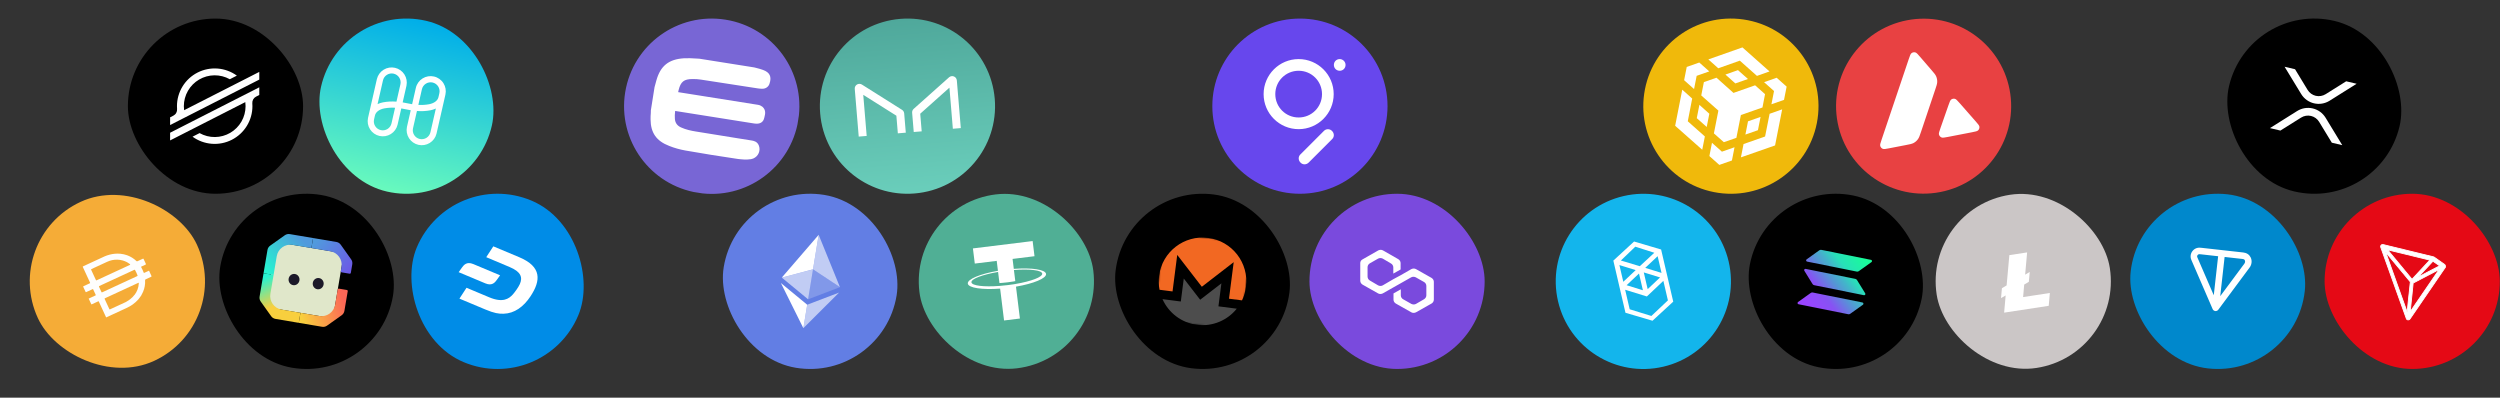 <svg width="1427" height="227" viewBox="0 0 1427 227" fill="none" xmlns="http://www.w3.org/2000/svg">
<rect x="0" y="0" width="1427" height="227" fill="#333333" stroke="none"/>
<rect x="0.632" y="136.2" width="100" height="100" rx="50" transform="rotate(-24.815 0.632 136.2)" fill="#F5AC37"/>
<path d="M68.267 162.256L78.291 157.621C78.504 157.523 78.605 157.476 78.493 157.191C78.108 156.144 77.638 155.128 77.089 154.155C76.998 153.959 76.862 153.923 76.647 154.023L56.697 163.247C56.45 163.362 56.421 163.473 56.527 163.703L57.871 166.608C58.044 166.983 58.044 166.983 58.44 166.8L68.267 162.256ZM74.271 151C74.265 150.913 74.228 150.831 74.165 150.772C73.831 150.488 73.474 150.236 73.094 150.019C72.492 149.627 71.848 149.307 71.171 149.064C70.824 148.89 70.455 148.759 70.073 148.681C68.09 148.138 66 148.071 63.979 148.487C62.964 148.707 61.979 149.045 61.04 149.489L52.187 153.583C51.94 153.697 51.951 153.81 52.05 154.022L54.729 159.817C54.842 160.062 54.873 160.128 55.186 159.983L74.213 151.185C74.213 151.185 74.362 151.076 74.35 150.963L74.27 151L74.271 151ZM79.072 161.382C78.777 161.481 78.495 161.612 78.229 161.772L59.944 170.226C59.697 170.341 59.614 170.379 59.765 170.706L62.385 176.371C62.506 176.632 62.536 176.698 62.866 176.545L71.308 172.642C71.726 172.486 72.116 172.271 72.473 172.005C73.658 171.351 74.741 170.531 75.69 169.566C76.041 169.229 76.359 168.856 76.636 168.455L76.751 168.402C78.259 166.468 79.126 164.124 79.231 161.689C79.231 161.689 79.232 161.389 79.073 161.385L79.072 161.382ZM60.581 181.167L60.536 181.07L58.777 177.266L58.181 175.977L56.407 172.14C56.309 171.927 56.294 171.896 56.03 172.018L52.452 173.672C52.254 173.764 52.172 173.802 52.051 173.541L50.617 170.439L54.442 168.67C54.656 168.571 54.739 168.533 54.611 168.255L53.192 165.186C53.101 164.99 53.079 164.942 52.815 165.064L49.237 166.718C49.039 166.81 48.957 166.848 48.836 166.587L47.508 163.714C47.425 163.534 47.403 163.486 47.666 163.364L51.211 161.725C51.458 161.611 51.524 161.58 51.381 161.27L47.312 152.471C47.191 152.21 47.161 152.144 47.491 151.991L59.856 146.274C60.77 145.894 61.707 145.58 62.663 145.333C64.635 144.825 66.678 144.66 68.699 144.84C70.043 144.968 71.363 145.262 72.627 145.719C73.591 146.088 74.515 146.542 75.395 147.074C76.277 147.618 77.095 148.257 77.838 148.976C77.985 149.185 78.277 149.237 78.49 149.092L81.441 147.727C81.82 147.552 81.82 147.552 82.002 147.904L83.24 150.582C83.361 150.843 83.293 150.954 83.028 151.076L80.753 152.129C80.522 152.235 80.456 152.266 80.608 152.552C81.158 153.505 81.62 154.503 81.989 155.539C82.118 155.816 82.133 155.849 82.448 155.704L85.051 154.5C85.234 154.594 85.187 154.794 85.255 154.942C85.359 155.123 85.448 155.315 85.519 155.512L86.432 157.488C86.561 157.765 86.517 157.885 86.269 158L83.153 159.441C82.916 159.5 82.769 159.736 82.817 159.973C82.959 162.226 82.564 164.487 81.665 166.569C81.335 167.328 80.964 168.07 80.549 168.788C80.063 169.47 79.602 170.158 79.069 170.781C78.08 171.912 76.963 172.925 75.743 173.804C74.575 174.618 73.332 175.317 72.028 175.899L60.586 181.19L60.578 181.173L60.581 181.167Z" fill="#FEFEFD"/>
<rect x="134.028" y="102.967" width="100" height="100" rx="50" transform="rotate(9.59 134.028 102.967)" fill="black"/>
<path d="M196.257 144.694L157.87 138.208L151.616 175.223L190.003 181.709L196.257 144.694Z" fill="#E0E7CA"/>
<path d="M177.75 141.6L188.485 143.414C192.761 144.136 195.641 148.184 194.919 152.457L194.528 154.771C194.472 155.1 194.694 155.411 195.023 155.467L199.559 156.233C199.888 156.289 200.2 156.067 200.256 155.739L201.082 150.845C201.249 149.858 201.017 148.85 200.438 148.037L194.473 139.653C193.892 138.831 193.025 138.29 192.034 138.122L178.718 135.872L177.75 141.6Z" fill="url(#paint0_linear_148_2265)"/>
<path d="M171.507 178.55L182.242 180.363C186.518 181.086 190.568 178.208 191.29 173.935L192.757 165.253C192.812 164.924 193.124 164.702 193.453 164.758L197.989 165.524C198.318 165.58 198.54 165.892 198.484 166.221L196.582 177.483C196.415 178.47 195.864 179.346 195.05 179.924L186.662 185.883C185.844 186.468 184.847 186.695 183.856 186.527L170.54 184.277L171.507 178.55Z" fill="url(#paint1_linear_148_2265)"/>
<path d="M178.717 135.872L165.401 133.622C164.424 133.457 163.4 133.694 162.595 134.267L154.207 140.226C153.393 140.804 152.842 141.68 152.676 142.663L150.425 155.985L156.156 156.953L157.971 146.215C158.693 141.942 162.743 139.064 167.018 139.787L177.749 141.6L178.717 135.872Z" fill="url(#paint2_linear_148_2265)"/>
<path d="M170.539 184.276L157.223 182.026C156.246 181.861 155.357 181.301 154.784 180.496L148.819 172.112C148.241 171.298 148.008 170.29 148.174 169.307L150.425 155.985L156.156 156.953L154.342 167.692C153.62 171.965 156.5 176.013 160.776 176.735L171.507 178.549L170.539 184.276Z" fill="url(#paint3_linear_148_2265)"/>
<path d="M167.298 162.767C168.998 163.054 170.617 161.861 170.914 160.102C171.211 158.344 170.074 156.685 168.374 156.398C166.674 156.11 165.054 157.303 164.757 159.062C164.46 160.821 165.598 162.479 167.298 162.767Z" fill="#1C1929"/>
<path d="M181.092 165.098C182.793 165.385 184.412 164.192 184.709 162.433C185.006 160.674 183.869 159.016 182.169 158.728C180.468 158.441 178.849 159.634 178.552 161.393C178.255 163.151 179.392 164.81 181.092 165.098Z" fill="#1C1929"/>
<rect x="257.229" y="95.152" width="100" height="100" rx="50" transform="rotate(22.753 257.229 95.152)" fill="#008CE7"/>
<path d="M296.367 146.808L281.581 140.607L277.546 146.798L290.873 152.41C297.439 155.164 298.408 158.317 296.719 162.167C295.858 164.142 293.564 167.132 292.736 168.059C290.507 170.542 287.038 172.978 279.243 169.697L266.285 164.253L262.246 170.452L276.994 176.637C282.195 178.818 284.659 179.152 287.442 179.075C293.616 178.907 298.813 175.18 302.805 169.144C308.738 160.16 309.353 152.254 296.365 146.807L296.367 146.808Z" fill="white"/>
<path d="M283.623 159.703C284.957 157.886 285.45 157.14 285.45 157.14L270.176 150.735C266.27 149.096 264.646 151.407 263.629 152.79C262.299 154.599 261.801 155.355 261.801 155.355L277.077 161.761C280.98 163.399 282.605 161.088 283.623 159.703Z" fill="white"/>
<rect x="421.19" y="103.164" width="100" height="100" rx="50" transform="rotate(9.316 421.19 103.164)" fill="#627EE4"/>
<g clip-path="url(#clip0_148_2265)">
<path d="M467.292 134.034L464.061 153.731L479.441 163.893L467.292 134.034Z" fill="white" fill-opacity="0.602"/>
<path d="M467.298 134.035L446.244 158.447L464.067 153.732L467.298 134.035Z" fill="white"/>
<path d="M460.746 173.937L458.551 187.321L478.943 166.998L460.746 173.937Z" fill="white" fill-opacity="0.602"/>
<path d="M458.556 187.321L460.752 173.936L445.734 161.55L458.556 187.321Z" fill="white"/>
<path d="M461.254 170.844L479.44 163.901L464.059 153.743L461.254 170.844Z" fill="white" fill-opacity="0.2"/>
<path d="M446.242 158.455L461.259 170.845L464.065 153.744L446.242 158.455Z" fill="white" fill-opacity="0.602"/>
</g>
<rect x="518.698" y="117.087" width="100" height="100" rx="50" transform="rotate(-7.023 518.698 117.087)" fill="#50AF95"/>
<g clip-path="url(#clip1_148_2265)">
<path fill-rule="evenodd" clip-rule="evenodd" d="M579.734 162.076C579.483 162.127 578.182 162.37 575.257 162.73C572.931 163.017 571.27 163.148 570.687 163.191C561.647 163.888 554.736 163.091 554.497 161.147C554.258 159.204 560.768 156.756 569.707 155.231L570.488 161.574C571.081 161.545 572.777 161.441 575.104 161.155C577.895 160.811 579.278 160.518 579.527 160.463L578.746 154.122C587.768 153.432 594.663 154.231 594.902 156.17C595.141 158.109 588.648 160.557 579.726 162.075L579.734 162.076ZM578.674 153.465L577.974 147.79L590.494 146.248L589.428 137.593L555.342 141.792L556.408 150.447L568.925 148.905L569.624 154.578C559.51 156.316 552.116 159.349 552.424 161.855C552.733 164.36 560.642 165.506 570.876 164.74L573.116 182.927L582.164 181.813L579.922 163.619C590.013 161.884 597.395 158.854 597.086 156.351C596.778 153.848 588.889 152.699 578.671 153.463L578.674 153.465Z" fill="white"/>
</g>
<rect x="643.192" y="104.629" width="100" height="100" rx="50" transform="rotate(7.329 643.192 104.629)" fill="black"/>
<mask id="mask0_148_2265" style="mask-type:luminance" maskUnits="userSpaceOnUse" x="658" y="132" width="57" height="57">
<path d="M714.39 138.992L664.799 132.614L658.42 182.205L708.012 188.583L714.39 138.992Z" fill="white"/>
</mask>
<g mask="url(#mask0_148_2265)">
<path d="M689.593 135.802C675.903 134.042 663.353 143.728 661.612 157.406C661.263 160.143 661.361 162.831 661.864 165.398L669.282 166.352L671.965 145.496L686.007 163.682L704.194 149.641L701.512 170.498L708.932 171.452C710.069 169.096 710.841 166.52 711.198 163.784C712.982 150.097 703.284 137.567 689.593 135.806L689.593 135.802Z" fill="#F26822"/>
<path d="M681.825 166.909L675.697 158.972L674.009 172.096L668.632 171.405L663.558 170.753C666.992 178.452 674.243 184.24 683.215 185.394C692.187 186.547 700.667 182.782 705.939 176.203L695.485 174.858L697.173 161.734L689.235 167.862L685.054 171.09L681.825 166.909Z" fill="#4D4D4D"/>
</g>
<rect x="747.436" y="110.598" width="100" height="100" rx="50" fill="#7A4ADD"/>
<path d="M808.238 153.601C807.47 153.174 806.483 153.174 805.606 153.601L799.465 157.127L795.298 159.37L789.266 162.895C788.499 163.322 787.512 163.322 786.635 162.895L781.919 160.118C781.152 159.69 780.603 158.836 780.603 157.874V152.533C780.603 151.679 781.042 150.824 781.919 150.29L786.635 147.619C787.402 147.192 788.389 147.192 789.266 147.619L793.982 150.397C794.749 150.824 795.298 151.679 795.298 152.64V156.165L799.465 153.815V150.183C799.465 149.328 799.026 148.474 798.149 147.94L789.376 142.919C788.608 142.492 787.621 142.492 786.744 142.919L777.752 148.046C776.875 148.474 776.436 149.328 776.436 150.183V160.224C776.436 161.079 776.875 161.934 777.752 162.468L786.635 167.489C787.402 167.916 788.389 167.916 789.266 167.489L795.298 164.07L799.465 161.72L805.496 158.302C806.264 157.874 807.251 157.874 808.128 158.302L812.843 160.972C813.611 161.4 814.159 162.254 814.159 163.216V168.557C814.159 169.411 813.721 170.266 812.843 170.8L808.238 173.471C807.47 173.898 806.483 173.898 805.606 173.471L800.89 170.8C800.123 170.373 799.574 169.518 799.574 168.557V165.138L795.407 167.489V171.014C795.407 171.868 795.846 172.723 796.723 173.257L805.606 178.278C806.373 178.705 807.36 178.705 808.238 178.278L817.12 173.257C817.888 172.83 818.436 171.975 818.436 171.014V160.865C818.436 160.011 817.997 159.156 817.12 158.622L808.238 153.601Z" fill="white"/>
<rect x="1008.72" y="101.722" width="100" height="100" rx="50" transform="rotate(11.37 1008.72 101.722)" fill="black"/>
<path d="M1063.36 173.931L1056.09 179.131C1055.93 179.244 1055.75 179.323 1055.56 179.364C1055.37 179.405 1055.17 179.406 1054.98 179.367L1026.59 173.659C1026.46 173.632 1026.33 173.565 1026.23 173.469C1026.14 173.372 1026.07 173.248 1026.04 173.114C1026.01 172.979 1026.02 172.839 1026.07 172.71C1026.12 172.582 1026.21 172.471 1026.32 172.39L1033.6 167.191C1033.76 167.079 1033.94 167 1034.13 166.959C1034.32 166.918 1034.51 166.917 1034.7 166.955L1063.09 172.663C1063.22 172.69 1063.35 172.756 1063.45 172.853C1063.54 172.95 1063.61 173.073 1063.64 173.208C1063.67 173.343 1063.66 173.483 1063.61 173.611C1063.56 173.74 1063.47 173.851 1063.36 173.931ZM1059.97 159.831C1059.86 159.666 1059.73 159.523 1059.57 159.412C1059.41 159.301 1059.23 159.224 1059.04 159.186L1030.65 153.477C1030.52 153.45 1030.38 153.463 1030.25 153.514C1030.12 153.565 1030.01 153.653 1029.93 153.766C1029.85 153.879 1029.81 154.013 1029.8 154.15C1029.8 154.288 1029.84 154.424 1029.91 154.541L1034.61 162.151C1034.72 162.315 1034.85 162.458 1035.01 162.568C1035.17 162.679 1035.35 162.756 1035.54 162.795L1063.92 168.503C1064.06 168.53 1064.2 168.518 1064.33 168.466C1064.46 168.415 1064.57 168.328 1064.65 168.215C1064.72 168.101 1064.77 167.968 1064.77 167.83C1064.78 167.692 1064.74 167.557 1064.67 167.439L1059.97 159.831ZM1031.49 149.318L1059.87 155.026C1060.06 155.064 1060.26 155.063 1060.45 155.023C1060.64 154.982 1060.82 154.903 1060.98 154.79L1068.26 149.59C1068.37 149.51 1068.45 149.399 1068.5 149.27C1068.55 149.142 1068.56 149.001 1068.54 148.867C1068.51 148.732 1068.44 148.609 1068.34 148.512C1068.24 148.415 1068.12 148.349 1067.98 148.322L1039.6 142.613C1039.41 142.575 1039.21 142.577 1039.02 142.618C1038.83 142.658 1038.65 142.737 1038.49 142.85L1031.22 148.049C1031.1 148.13 1031.02 148.241 1030.97 148.369C1030.92 148.497 1030.91 148.637 1030.94 148.772C1030.96 148.907 1031.03 149.03 1031.13 149.127C1031.23 149.224 1031.35 149.29 1031.49 149.318Z" fill="url(#paint4_linear_148_2265)"/>
<rect x="1097.88" y="118.747" width="100" height="100" rx="50" transform="rotate(-8.71 1097.88 118.747)" fill="#CBC6C6"/>
<path d="M1144.83 168.64L1142.18 170.168L1142.7 164.505L1145.38 162.921L1146.94 145.627L1157.08 144.074L1155.95 156.783L1158.57 155.227L1158.06 160.869L1155.41 162.43L1154.79 169.573L1170.05 167.234L1169.41 174.558L1143.96 178.458L1144.83 168.64Z" fill="white"/>
<rect x="1221.74" y="105.354" width="100" height="100" rx="50" transform="rotate(6.377 1221.74 105.354)" fill="#0088CC"/>
<path fill-rule="evenodd" clip-rule="evenodd" d="M1256.53 141.442L1280.4 144.109C1281.24 144.204 1282.07 144.422 1282.91 144.932C1283.91 145.542 1284.38 146.382 1284.71 147C1284.74 147.048 1284.76 147.097 1284.78 147.147C1285.15 148.021 1285.29 148.935 1285.18 149.889C1285.08 150.796 1284.76 151.76 1284.18 152.568C1284.17 152.576 1284.17 152.583 1284.16 152.591L1266.19 176.808C1265.79 177.342 1265.14 177.624 1264.48 177.548C1263.82 177.472 1263.25 177.049 1262.98 176.438L1251.07 148.937C1251.07 148.93 1251.06 148.922 1251.06 148.914C1250.78 148.318 1250.36 147.397 1250.39 146.272C1250.42 145.238 1250.76 144.238 1251.38 143.405C1251.99 142.573 1252.85 141.948 1253.83 141.616C1254.88 141.261 1255.89 141.371 1256.53 141.442ZM1266.11 146.259L1256.12 145.142C1255.46 145.069 1255.2 145.081 1255.02 145.144C1254.76 145.23 1254.54 145.395 1254.37 145.616C1254.21 145.837 1254.12 146.104 1254.11 146.381C1254.11 146.54 1254.15 146.727 1254.46 147.393C1254.46 147.407 1254.47 147.421 1254.48 147.435L1263.62 168.538L1266.11 146.259ZM1269.81 146.672L1267.31 169.049L1281.16 150.386C1281.32 150.162 1281.45 149.828 1281.48 149.476C1281.52 149.191 1281.48 148.936 1281.38 148.666C1281.26 148.451 1281.19 148.336 1281.13 148.256C1281.08 148.187 1281.03 148.149 1280.97 148.111C1280.71 147.952 1280.44 147.86 1279.98 147.81L1269.81 146.672Z" fill="white"/>
<rect x="1326.88" y="110.598" width="100" height="100" rx="50" fill="#E50915"/>
<path d="M1395.32 150.92C1393.58 149.7 1391.72 148.401 1389.9 147.111C1389.86 147.081 1389.82 147.051 1389.77 147.02C1389.57 146.869 1389.34 146.708 1389.06 146.617L1389.04 146.607C1384.17 145.428 1379.22 144.219 1374.43 143.05C1370.09 141.992 1365.75 140.934 1361.41 139.877C1361.3 139.846 1361.19 139.816 1361.07 139.786C1360.68 139.675 1360.22 139.554 1359.74 139.615C1359.6 139.635 1359.48 139.685 1359.37 139.756L1359.25 139.856C1359.06 140.038 1358.96 140.269 1358.91 140.4L1358.88 140.481V140.945L1358.9 141.015C1361.64 148.723 1364.46 156.542 1367.17 164.109C1369.26 169.933 1371.44 175.968 1373.56 181.893C1373.69 182.296 1374.06 182.558 1374.52 182.598H1374.62C1375.06 182.598 1375.44 182.387 1375.63 182.044L1383.59 170.407C1385.54 167.575 1387.48 164.734 1389.42 161.902C1390.21 160.744 1391.01 159.575 1391.8 158.416C1393.11 156.502 1394.46 154.527 1395.79 152.602L1395.86 152.502V152.381C1395.89 152.028 1395.9 151.303 1395.32 150.92ZM1385.99 155.162C1384.12 156.139 1382.21 157.147 1380.29 158.144C1381.4 156.945 1382.53 155.736 1383.65 154.537C1385.04 153.026 1386.5 151.464 1387.93 149.932L1387.96 149.902C1388.08 149.741 1388.23 149.59 1388.39 149.428C1388.5 149.318 1388.62 149.207 1388.73 149.076C1389.48 149.59 1390.23 150.114 1390.96 150.627C1391.48 151 1392.01 151.373 1392.56 151.746C1390.34 152.874 1388.13 154.033 1385.99 155.162ZM1381.18 154.678C1379.74 156.24 1378.25 157.842 1376.78 159.424C1373.91 155.937 1370.98 152.401 1368.15 148.985C1366.86 147.433 1365.56 145.872 1364.28 144.32L1364.27 144.31C1363.97 143.977 1363.69 143.615 1363.41 143.272C1363.23 143.04 1363.04 142.819 1362.85 142.587C1364.01 142.889 1365.19 143.171 1366.35 143.443C1367.36 143.685 1368.42 143.937 1369.46 144.199C1375.29 145.62 1381.13 147.04 1386.96 148.461C1385.02 150.537 1383.07 152.643 1381.18 154.678ZM1376.12 174.316C1376.23 173.258 1376.35 172.17 1376.45 171.102C1376.55 170.245 1376.64 169.369 1376.73 168.532C1376.87 167.192 1377.02 165.802 1377.14 164.442L1377.17 164.2C1377.27 163.333 1377.37 162.437 1377.43 161.54C1377.54 161.479 1377.66 161.419 1377.79 161.368C1377.94 161.298 1378.09 161.237 1378.24 161.147C1380.57 159.928 1382.89 158.708 1385.22 157.499C1387.55 156.29 1389.93 155.041 1392.29 153.801C1390.14 156.925 1387.98 160.079 1385.89 163.152C1384.09 165.782 1382.24 168.492 1380.4 171.162C1379.67 172.23 1378.92 173.318 1378.2 174.366C1377.4 175.535 1376.58 176.734 1375.77 177.933C1375.87 176.724 1375.99 175.505 1376.12 174.316ZM1362.1 144.965C1361.97 144.602 1361.83 144.229 1361.71 143.877C1364.43 147.161 1367.16 150.466 1369.83 153.67C1371.2 155.333 1372.58 156.985 1373.96 158.658C1374.23 158.97 1374.5 159.303 1374.76 159.625C1375.11 160.038 1375.45 160.472 1375.82 160.885C1375.7 161.923 1375.6 162.971 1375.49 163.978C1375.42 164.683 1375.35 165.389 1375.27 166.104V166.114C1375.24 166.568 1375.18 167.021 1375.13 167.464C1375.06 168.079 1374.9 169.469 1374.9 169.469L1374.89 169.54C1374.7 171.575 1374.48 173.631 1374.27 175.626C1374.18 176.452 1374.1 177.298 1374.01 178.145C1373.96 177.994 1373.9 177.843 1373.85 177.702C1373.7 177.298 1373.55 176.875 1373.41 176.462L1372.33 173.47C1368.92 163.968 1365.51 154.476 1362.1 144.965Z" fill="white" stroke="white" stroke-width="0.5"/>
<path d="M949.346 209.323C976.243 203.07 992.978 176.196 986.725 149.3C980.472 122.403 953.598 105.667 926.701 111.921C899.804 118.174 883.069 145.047 889.322 171.944C895.575 198.841 922.449 215.576 949.346 209.323Z" fill="#13B5EC"/>
<path fill-rule="evenodd" clip-rule="evenodd" d="M939.104 152.904L946.176 146.229L948.395 155.774L939.104 152.904ZM952.041 171.456L942.611 180.356L930.223 176.528L927.634 165.392L940.022 169.22L949.452 160.32L952.041 171.456ZM924.358 151.301L933.649 154.172L926.577 160.847L924.358 151.301ZM938.269 155.494L947.56 158.364L940.488 165.039L938.269 155.494ZM937.76 165.673L928.469 162.802L935.541 156.128L937.76 165.673ZM944.284 144.273L936.007 151.947L925.193 148.712L933.418 140.811L944.284 144.273ZM920.891 148.754L927.813 178.526L943.245 183.083L955.085 172.186L948.164 142.413L932.731 137.856L920.891 148.754Z" fill="white"/>
<rect x="73" y="10.598" width="100" height="100" rx="50" fill="black"/>
<path d="M140.816 44.701L134.687 47.823L105.089 62.899C104.989 62.136 104.939 61.367 104.939 60.597C104.943 57.525 105.749 54.508 107.278 51.843C108.807 49.179 111.006 46.961 113.656 45.408C116.306 43.855 119.316 43.021 122.388 42.989C125.459 42.957 128.486 43.728 131.168 45.226L134.676 43.439L135.2 43.172C131.986 40.839 128.19 39.44 124.231 39.13C120.272 38.82 116.304 39.611 112.766 41.415C109.228 43.218 106.258 45.965 104.184 49.352C102.11 52.738 101.012 56.632 101.013 60.603C101.013 61.152 101.033 61.698 101.075 62.242C101.133 63.013 100.962 63.783 100.584 64.457C100.205 65.131 99.636 65.677 98.947 66.028L97.097 66.971V71.371L102.544 68.595L104.308 67.695L106.046 66.81L137.248 50.912L140.754 49.126L148.001 45.433V41.035L140.816 44.701Z" fill="white"/>
<path d="M148.001 49.835L107.818 70.294L104.312 72.084L97.097 75.76V80.156L104.262 76.505L110.392 73.383L140.019 58.286C140.12 59.054 140.17 59.828 140.17 60.603C140.168 63.678 139.362 66.7 137.832 69.367C136.301 72.034 134.099 74.255 131.445 75.809C128.791 77.362 125.777 78.195 122.702 78.223C119.627 78.252 116.598 77.475 113.915 75.971L113.7 76.086L109.896 78.024C113.109 80.357 116.905 81.756 120.863 82.066C124.822 82.377 128.789 81.588 132.327 79.785C135.864 77.982 138.835 75.237 140.91 71.852C142.985 68.466 144.084 64.574 144.085 60.603C144.085 60.05 144.064 59.496 144.023 58.949C143.965 58.179 144.136 57.408 144.514 56.735C144.892 56.061 145.461 55.514 146.149 55.163L148.001 54.22V49.835Z" fill="white"/>
<rect x="194.372" y="0.731" width="100" height="100" rx="50" transform="rotate(12.85 194.372 0.731)" fill="url(#paint5_linear_148_2265)"/>
<path d="M247.725 43.672C245.492 43.16 243.147 43.556 241.205 44.772C239.264 45.988 237.884 47.924 237.368 50.157L235.242 59.481C234.359 59.342 233.462 59.176 232.541 58.966C231.62 58.756 230.727 58.591 229.842 58.444L232.011 48.935C232.481 46.712 232.058 44.395 230.834 42.481C229.61 40.568 227.682 39.212 225.468 38.707C223.253 38.202 220.929 38.588 218.997 39.781C217.064 40.974 215.678 42.879 215.137 45.086L210.054 67.371C209.584 69.594 210.007 71.911 211.231 73.825C212.455 75.738 214.382 77.093 216.597 77.599C218.811 78.104 221.135 77.718 223.068 76.525C225.001 75.332 226.387 73.426 226.927 71.22L229.054 61.896C229.937 62.035 230.834 62.201 231.755 62.411C232.676 62.621 233.569 62.786 234.454 62.933L232.285 72.442C231.815 74.665 232.238 76.983 233.462 78.896C234.686 80.809 236.614 82.165 238.828 82.67C241.042 83.175 243.367 82.789 245.299 81.596C247.232 80.403 248.618 78.498 249.159 76.291L254.242 54.006C254.746 51.771 254.343 49.428 253.121 47.491C251.899 45.553 249.958 44.18 247.725 43.672ZM224.705 42.046C226.024 42.346 227.169 43.157 227.89 44.3C228.611 45.444 228.85 46.827 228.552 48.146L226.3 58.02C223.75 57.814 221.184 57.946 218.668 58.411C217.577 58.62 216.515 58.965 215.509 59.437L218.602 45.876C218.906 44.56 219.719 43.418 220.863 42.7C222.007 41.982 223.388 41.747 224.705 42.046ZM223.469 70.431C223.168 71.752 222.354 72.899 221.207 73.62C220.06 74.341 218.674 74.576 217.354 74.275C216.033 73.974 214.886 73.16 214.165 72.013C213.444 70.867 213.209 69.48 213.51 68.16L214.02 65.924C214.47 63.949 216.461 62.436 219.349 61.869C221.379 61.494 223.447 61.369 225.507 61.498L223.469 70.431ZM239.591 79.331C238.272 79.031 237.127 78.221 236.406 77.077C235.684 75.933 235.446 74.55 235.744 73.231L237.996 63.357C240.546 63.563 243.112 63.431 245.628 62.966C246.719 62.757 247.781 62.412 248.787 61.94L245.694 75.501C245.39 76.817 244.577 77.959 243.433 78.677C242.289 79.395 240.908 79.63 239.591 79.331ZM244.95 59.495C242.92 59.87 240.852 59.995 238.792 59.866L240.827 50.946C241.128 49.625 241.942 48.478 243.089 47.757C244.236 47.036 245.622 46.801 246.942 47.102C248.263 47.403 249.41 48.217 250.131 49.364C250.852 50.511 251.087 51.897 250.786 53.217L250.276 55.453C249.828 57.419 247.837 58.933 244.95 59.495Z" fill="white"/>
<g clip-path="url(#clip2_148_2265)">
<path d="M522.134 110.426C549.653 108.132 570.102 83.964 567.808 56.445C565.514 28.926 541.347 8.477 513.828 10.771C486.309 13.065 465.86 37.233 468.154 64.752C470.448 92.271 494.616 112.719 522.134 110.426Z" fill="url(#paint6_linear_148_2265)"/>
<path d="M494.702 77.591L492.747 54.139L511.648 66.042L512.487 76.108L517.026 75.73L516.108 64.718C516.074 64.309 515.944 63.914 515.731 63.563C515.517 63.212 515.225 62.916 514.878 62.697L491.956 48.256C491.537 47.996 491.054 47.857 490.561 47.855C490.068 47.853 489.584 47.987 489.163 48.244C488.741 48.5 488.4 48.868 488.175 49.307C487.95 49.746 487.852 50.239 487.891 50.73L490.161 77.969L494.702 77.591ZM543.888 73.491L541.933 50.039L525.264 64.907L526.103 74.973L521.564 75.352L520.646 64.34C520.613 63.931 520.675 63.519 520.827 63.138C520.98 62.757 521.219 62.416 521.525 62.143L541.74 44.113C542.11 43.787 542.563 43.571 543.048 43.486C543.533 43.403 544.032 43.455 544.49 43.637C544.948 43.819 545.346 44.125 545.64 44.52C545.935 44.914 546.114 45.383 546.159 45.874L548.429 73.112L543.888 73.491Z" fill="white"/>
</g>
<g clip-path="url(#clip3_148_2265)">
<path d="M398.405 110.054C425.697 114.389 451.335 95.778 455.669 68.486C460.003 41.194 441.392 15.556 414.1 11.222C386.808 6.888 361.171 25.499 356.837 52.791C352.502 80.082 371.113 105.72 398.405 110.054Z" fill="#7866D5"/>
<path d="M430.075 39.769C431.714 40.244 433.434 40.66 435.063 41.205C438.239 42.352 439.089 44.202 438 47.459C437.661 48.691 436.53 49.512 435.243 49.522C434.454 49.539 433.606 49.476 432.851 49.285C421.978 47.558 411.164 45.912 400.291 44.186C398.688 43.931 396.993 43.805 395.345 43.829C389.846 43.813 387.401 45.711 386.119 51.081C385.512 53.557 385.512 53.557 388.09 53.967L431.303 60.829C431.721 60.896 432.14 60.962 432.558 61.029C433.255 61.139 433.849 61.448 434.421 61.896C436.173 63.461 435.364 65.404 435.007 67.206C434.705 68.658 433.666 69.351 432.088 69.386C431.439 69.426 430.811 69.326 430.114 69.215C415.338 66.869 400.562 64.522 385.786 62.176C384.183 61.921 384.183 61.921 384.068 63.546C383.905 65.021 383.812 66.507 383.928 68.026C384.205 70.785 385.542 72.713 388.139 73.911C390.933 75.212 393.978 75.838 396.964 76.384C407.488 78.055 418.082 79.738 428.676 81.42C430.001 81.631 431.233 81.969 431.87 83.357C432.862 85.658 431.734 88.266 429.433 89.258C429.121 89.422 428.82 89.518 428.46 89.532C426.038 89.933 423.646 89.696 421.196 89.379C411.196 88.005 401.299 86.433 391.435 84.653C388.379 84.096 385.368 83.26 382.47 82.157C375.663 79.575 372.684 75.387 372.628 68.089C372.604 66.442 372.73 64.747 372.787 63.041L374.846 50.077C375.184 48.845 375.534 47.543 375.873 46.31C378.052 38.439 382.307 35.042 390.47 34.48C393.358 34.296 396.307 34.621 399.14 34.785L430.075 39.769Z" fill="white"/>
<path d="M406.059 88.404C401.041 87.607 396.103 86.751 391.166 85.896C388.04 85.328 384.959 84.482 382.003 83.298C374.661 80.488 371.4 75.826 371.341 68.099C371.32 66.881 371.368 65.674 371.476 64.548C371.484 64.049 371.491 63.55 371.51 62.981L371.532 62.842L373.613 49.739L373.952 48.506C374.165 47.611 374.438 46.797 374.64 45.971C376.977 37.554 381.717 33.805 390.45 33.262C392.757 33.128 394.951 33.262 397.145 33.396C397.853 33.437 398.561 33.478 399.269 33.519L399.409 33.541L430.424 38.467L430.494 38.478C430.971 38.625 431.517 38.783 432.005 38.861C433.168 39.188 434.342 39.446 435.552 39.924C439.403 41.322 440.582 43.796 439.243 47.728C438.757 49.437 437.131 50.679 435.205 50.659C434.346 50.666 433.499 50.603 432.593 50.459C421.779 48.813 410.895 47.156 400.091 45.44C398.558 45.197 396.933 45.081 395.355 45.117C390.424 45.12 388.545 46.608 387.352 51.42C387.285 51.838 387.149 52.245 387.094 52.594C387.372 52.638 387.86 52.716 388.279 52.782L432.746 59.844C433.652 59.988 434.514 60.41 435.214 60.95C437.34 62.86 436.766 65.127 436.361 66.777C436.328 66.987 436.214 67.254 436.181 67.463C435.731 69.393 434.336 70.529 432.109 70.604C431.32 70.621 430.623 70.511 429.926 70.4L385.668 63.372C385.598 63.361 385.459 63.339 385.389 63.327C385.378 63.397 385.367 63.467 385.356 63.536L385.345 63.606C385.182 65.081 385.1 66.497 385.227 67.946C385.442 70.195 386.556 71.73 388.686 72.712C391.551 74.024 394.595 74.65 397.244 75.071C405.457 76.447 413.821 77.775 421.976 79.07L428.945 80.177C429.991 80.343 432.151 80.686 433.085 82.906C433.711 84.364 433.677 85.93 433.096 87.338C432.515 88.747 431.41 89.857 429.952 90.484C429.571 90.637 429.119 90.78 428.679 90.853C425.967 91.28 423.297 90.999 421.055 90.714C416.107 89.928 411.077 89.201 406.059 88.404ZM374.053 63.17C374.045 63.669 374.037 64.168 373.959 64.656C373.922 65.794 373.884 66.931 373.846 68.068C373.921 74.797 376.548 78.501 382.879 80.936C385.706 82.028 388.648 82.852 391.634 83.398C401.428 85.168 411.465 86.761 421.395 88.124C423.427 88.375 425.889 88.623 428.23 88.281C428.45 88.244 428.681 88.138 428.902 88.101C429.676 87.724 430.344 87.116 430.686 86.313C431.028 85.51 431.022 84.651 430.655 83.807C430.337 83.113 429.813 82.816 428.488 82.605L421.518 81.498C413.433 80.214 405 78.875 396.787 77.499C393.999 77.056 390.745 76.397 387.624 74.901C384.621 73.566 382.99 71.235 382.721 67.977C382.616 66.388 382.662 64.752 382.905 63.219L382.916 63.149C383.002 62.162 383.043 61.454 383.7 60.916C384.357 60.377 385.124 60.498 386.1 60.653L430.428 67.693C430.985 67.782 431.613 67.881 432.192 67.83C433.341 67.798 433.697 67.355 433.877 66.669C433.922 66.39 434.024 66.192 434.069 65.913C434.485 64.193 434.618 63.356 433.741 62.574C433.426 62.31 432.96 62.093 432.542 62.026L387.935 54.943C386.402 54.699 385.496 54.555 384.91 53.748C384.323 52.94 384.618 51.986 384.92 50.534C386.36 44.617 389.3 42.297 395.369 42.332C397.086 42.319 398.781 42.445 400.534 42.652C411.407 44.379 422.221 46.025 433.094 47.752C433.861 47.873 434.558 47.984 435.277 47.955C435.985 47.996 436.631 47.527 436.812 46.841C437.742 44.131 437.189 43.114 434.629 42.136C433.547 41.75 432.454 41.433 431.35 41.186C430.873 41.039 430.327 40.881 429.839 40.803L399.032 35.911C398.324 35.87 397.616 35.829 396.908 35.788C394.714 35.654 392.671 35.473 390.502 35.629C382.896 36.278 379.126 39.324 377.094 46.718C376.891 47.544 376.619 48.358 376.406 49.253L376.078 50.416L374.053 63.17Z" fill="white"/>
</g>
<g clip-path="url(#clip4_148_2265)">
<path fill-rule="evenodd" clip-rule="evenodd" d="M997.654 11.539C1024.75 16.872 1042.39 43.156 1037.06 70.253C1031.73 97.349 1005.44 114.99 978.346 109.657C951.249 104.325 933.609 78.041 938.941 50.944C944.273 23.848 970.558 6.207 997.654 11.539Z" fill="#F0B90B"/>
<path d="M965.904 56.25L963.386 69.229L973.133 77.885L971.638 85.479L956.181 71.793L960.235 51.194L965.904 56.25ZM968.457 43.278L966.969 50.837L961.297 45.776L962.785 38.217L969.951 35.683L975.655 40.75L968.457 43.278ZM984.865 42.562L992.032 40.028L997.735 45.095L990.537 47.623L984.865 42.562Z" fill="white"/>
<path d="M968.519 67.447L970.013 59.852L975.685 64.912L974.198 72.472L968.519 67.447ZM977.2 81.511L982.873 86.571L990.071 84.043L988.583 91.603L981.385 94.131L975.713 89.07L977.2 81.511ZM1006.94 46.907L1014.11 44.373L1019.81 49.439L1018.32 56.999L1011.13 59.527L1012.61 51.967L1006.94 46.907ZM1007.51 77.912L1010.1 64.947L1017.26 62.413L1013.21 83.011L993.719 89.821L995.214 82.226L1007.51 77.912Z" fill="white"/>
<path d="M1003.43 74.317L996.274 76.816L997.762 69.257L1004.93 66.723L1003.43 74.317Z" fill="white"/>
<path d="M1007.48 53.75L1006.02 61.352L993.692 65.663L991.133 78.667L983.973 81.165L978.294 76.14L980.853 63.136L971.075 54.475L972.57 46.88L979.764 44.351L989.469 53.031L1001.81 48.689L1007.51 53.756L1007.48 53.75ZM975.118 33.911L994.584 27.06L1010.03 40.782L1002.87 43.316L993.095 34.623L980.79 38.971L975.118 33.911Z" fill="white"/>
</g>
<g clip-path="url(#clip5_148_2265)">
<path d="M1122.03 22.491L1061.42 34.224L1072.08 89.319L1132.7 77.585L1122.03 22.491Z" fill="white"/>
<path fill-rule="evenodd" clip-rule="evenodd" d="M1147.06 51.103C1152.3 78.178 1134.58 104.378 1107.49 109.622C1080.4 114.866 1054.18 97.169 1048.94 70.094C1043.7 43.019 1061.42 16.819 1088.51 11.575C1115.6 6.33 1141.82 24.028 1147.06 51.103ZM1087.88 82.798L1078.35 84.641C1076.35 85.028 1075.37 85.219 1074.69 84.951C1073.96 84.655 1073.42 84.034 1073.23 83.272C1073.05 82.569 1073.38 81.606 1074.03 79.68L1089.52 33.723C1090.18 31.771 1090.52 30.794 1091.09 30.345C1091.71 29.863 1092.53 29.704 1093.29 29.921C1093.99 30.122 1094.67 30.904 1096.01 32.468L1102.47 39.963L1102.5 40.001C1103.95 41.678 1104.68 42.529 1105.12 43.487C1105.59 44.531 1105.82 45.687 1105.76 46.835C1105.72 47.893 1105.36 48.961 1104.64 51.089L1096.51 75.291L1096.49 75.353C1095.77 77.466 1095.41 78.536 1094.78 79.412C1094.11 80.368 1093.22 81.139 1092.18 81.677C1091.24 82.147 1090.12 82.364 1087.88 82.798ZM1111.92 78.144L1125.56 75.504C1127.57 75.114 1128.58 74.918 1129.11 74.405C1129.68 73.857 1129.95 73.067 1129.84 72.289C1129.74 71.595 1129.1 70.855 1127.83 69.405C1127.79 69.356 1127.75 69.306 1127.7 69.254L1118.61 58.895L1118.5 58.779C1117.23 57.342 1116.59 56.617 1115.9 56.42C1115.15 56.204 1114.34 56.36 1113.72 56.842C1113.16 57.289 1112.82 58.242 1112.15 60.158L1107.6 73.158L1107.59 73.202C1106.92 75.115 1106.59 76.07 1106.76 76.768C1106.96 77.53 1107.5 78.163 1108.23 78.459C1108.89 78.73 1109.9 78.534 1111.92 78.144Z" fill="#E84142"/>
</g>
<rect x="1283.83" y="0.447" width="100" height="100" rx="50" transform="rotate(13.284 1283.83 0.447)" fill="black"/>
<path d="M1339.2 46.4L1345.16 47.808L1329.77 57.477C1324.2 60.976 1316.91 59.255 1313.49 53.632L1304.04 38.099L1310.01 39.509L1317.18 51.308C1318.23 53.02 1319.9 54.236 1321.83 54.692C1323.76 55.147 1325.79 54.806 1327.5 53.742L1339.2 46.4Z" fill="white"/>
<path d="M1301.66 74.528L1295.69 73.119L1311.18 63.392C1316.75 59.892 1324.04 61.614 1327.47 67.236L1336.97 82.864L1331 81.456L1323.77 69.561C1322.72 67.848 1321.05 66.632 1319.12 66.177C1317.2 65.721 1315.16 66.062 1313.46 67.126L1301.66 74.528Z" fill="white"/>
<g clip-path="url(#clip6_148_2265)">
<path d="M742 110.598C769.614 110.598 792 88.213 792 60.598C792 32.984 769.614 10.598 742 10.598C714.386 10.598 692 32.984 692 60.598C692 88.213 714.386 110.598 742 110.598Z" fill="#6747ED"/>
<path fill-rule="evenodd" clip-rule="evenodd" d="M741.271 67.057C733.875 67.057 727.937 61.119 727.937 53.723C727.937 46.328 733.875 40.39 741.271 40.39C748.667 40.39 754.604 46.328 754.604 53.723C754.604 61.119 748.667 67.057 741.271 67.057ZM741.271 33.723C752.312 33.723 761.271 42.682 761.271 53.723C761.271 64.765 752.312 73.723 741.271 73.723C730.229 73.723 721.271 64.765 721.271 53.723C721.271 42.682 730.229 33.723 741.271 33.723ZM760.333 74.765C761.687 76.119 761.687 78.203 760.333 79.453L747 92.786C745.646 94.14 743.562 94.14 742.312 92.786C740.958 91.432 740.958 89.348 742.312 88.098L755.646 74.765C756.896 73.411 759.083 73.411 760.333 74.765ZM768.042 37.057C768.042 38.932 766.583 40.39 764.708 40.39C762.833 40.39 761.375 38.932 761.375 37.057C761.375 35.182 762.833 33.723 764.708 33.723C766.479 33.723 768.042 35.182 768.042 37.057Z" fill="white"/>
</g>
<defs>
<linearGradient id="paint0_linear_148_2265" x1="198.779" y1="156.076" x2="178.248" y2="140.596" gradientUnits="userSpaceOnUse">
<stop stop-color="#6C5AE6"/>
<stop offset="1" stop-color="#509ADD"/>
</linearGradient>
<linearGradient id="paint1_linear_148_2265" x1="196.125" y1="171.786" x2="171.648" y2="179.661" gradientUnits="userSpaceOnUse">
<stop stop-color="#FC6756"/>
<stop offset="1" stop-color="#F8CF3E"/>
</linearGradient>
<linearGradient id="paint2_linear_148_2265" x1="176.847" y1="141.124" x2="156.258" y2="159.592" gradientUnits="userSpaceOnUse">
<stop stop-color="#509ADD"/>
<stop offset="1" stop-color="#26F4D0"/>
</linearGradient>
<linearGradient id="paint3_linear_148_2265" x1="166.27" y1="177.878" x2="156.089" y2="156.068" gradientUnits="userSpaceOnUse">
<stop stop-color="#F8CF3E"/>
<stop offset="0.288" stop-color="#F8CF3E"/>
<stop offset="1" stop-color="#27F3D1"/>
</linearGradient>
<linearGradient id="paint4_linear_148_2265" x1="1028.8" y1="174.906" x2="1065.23" y2="147.328" gradientUnits="userSpaceOnUse">
<stop offset="0.08" stop-color="#9945FF"/>
<stop offset="0.3" stop-color="#8752F3"/>
<stop offset="0.5" stop-color="#5497D5"/>
<stop offset="0.6" stop-color="#43B4CA"/>
<stop offset="0.72" stop-color="#28E0B9"/>
<stop offset="0.97" stop-color="#19FB9B"/>
</linearGradient>
<linearGradient id="paint5_linear_148_2265" x1="244.372" y1="0.731" x2="244.372" y2="100.731" gradientUnits="userSpaceOnUse">
<stop stop-color="#00AEE9"/>
<stop offset="1" stop-color="#69FABD"/>
</linearGradient>
<linearGradient id="paint6_linear_148_2265" x1="513.828" y1="10.771" x2="522.134" y2="110.426" gradientUnits="userSpaceOnUse">
<stop stop-color="#4FA89B"/>
<stop offset="1" stop-color="#6ACEBB"/>
</linearGradient>
<clipPath id="clip0_148_2265">
<rect width="35" height="54" fill="white" transform="translate(450.031 131.203) rotate(9.316)"/>
</clipPath>
<clipPath id="clip1_148_2265">
<rect width="45" height="43" fill="white" transform="translate(550.033 142.446) rotate(-7.023)"/>
</clipPath>
<clipPath id="clip2_148_2265">
<rect width="100" height="100" fill="white" transform="translate(464.001 14.925) rotate(-4.765)"/>
</clipPath>
<clipPath id="clip3_148_2265">
<rect width="100" height="100" fill="white" transform="translate(364.684 3.375) rotate(9.024)"/>
</clipPath>
<clipPath id="clip4_148_2265">
<rect width="100" height="100" fill="white" transform="translate(948.595 1.885) rotate(11.133)"/>
</clipPath>
<clipPath id="clip5_148_2265">
<rect width="100" height="100" fill="white" transform="translate(1039.41 21.012) rotate(-10.955)"/>
</clipPath>
<clipPath id="clip6_148_2265">
<rect width="100" height="100" fill="white" transform="translate(692 10.598)"/>
</clipPath>
</defs>
</svg>

